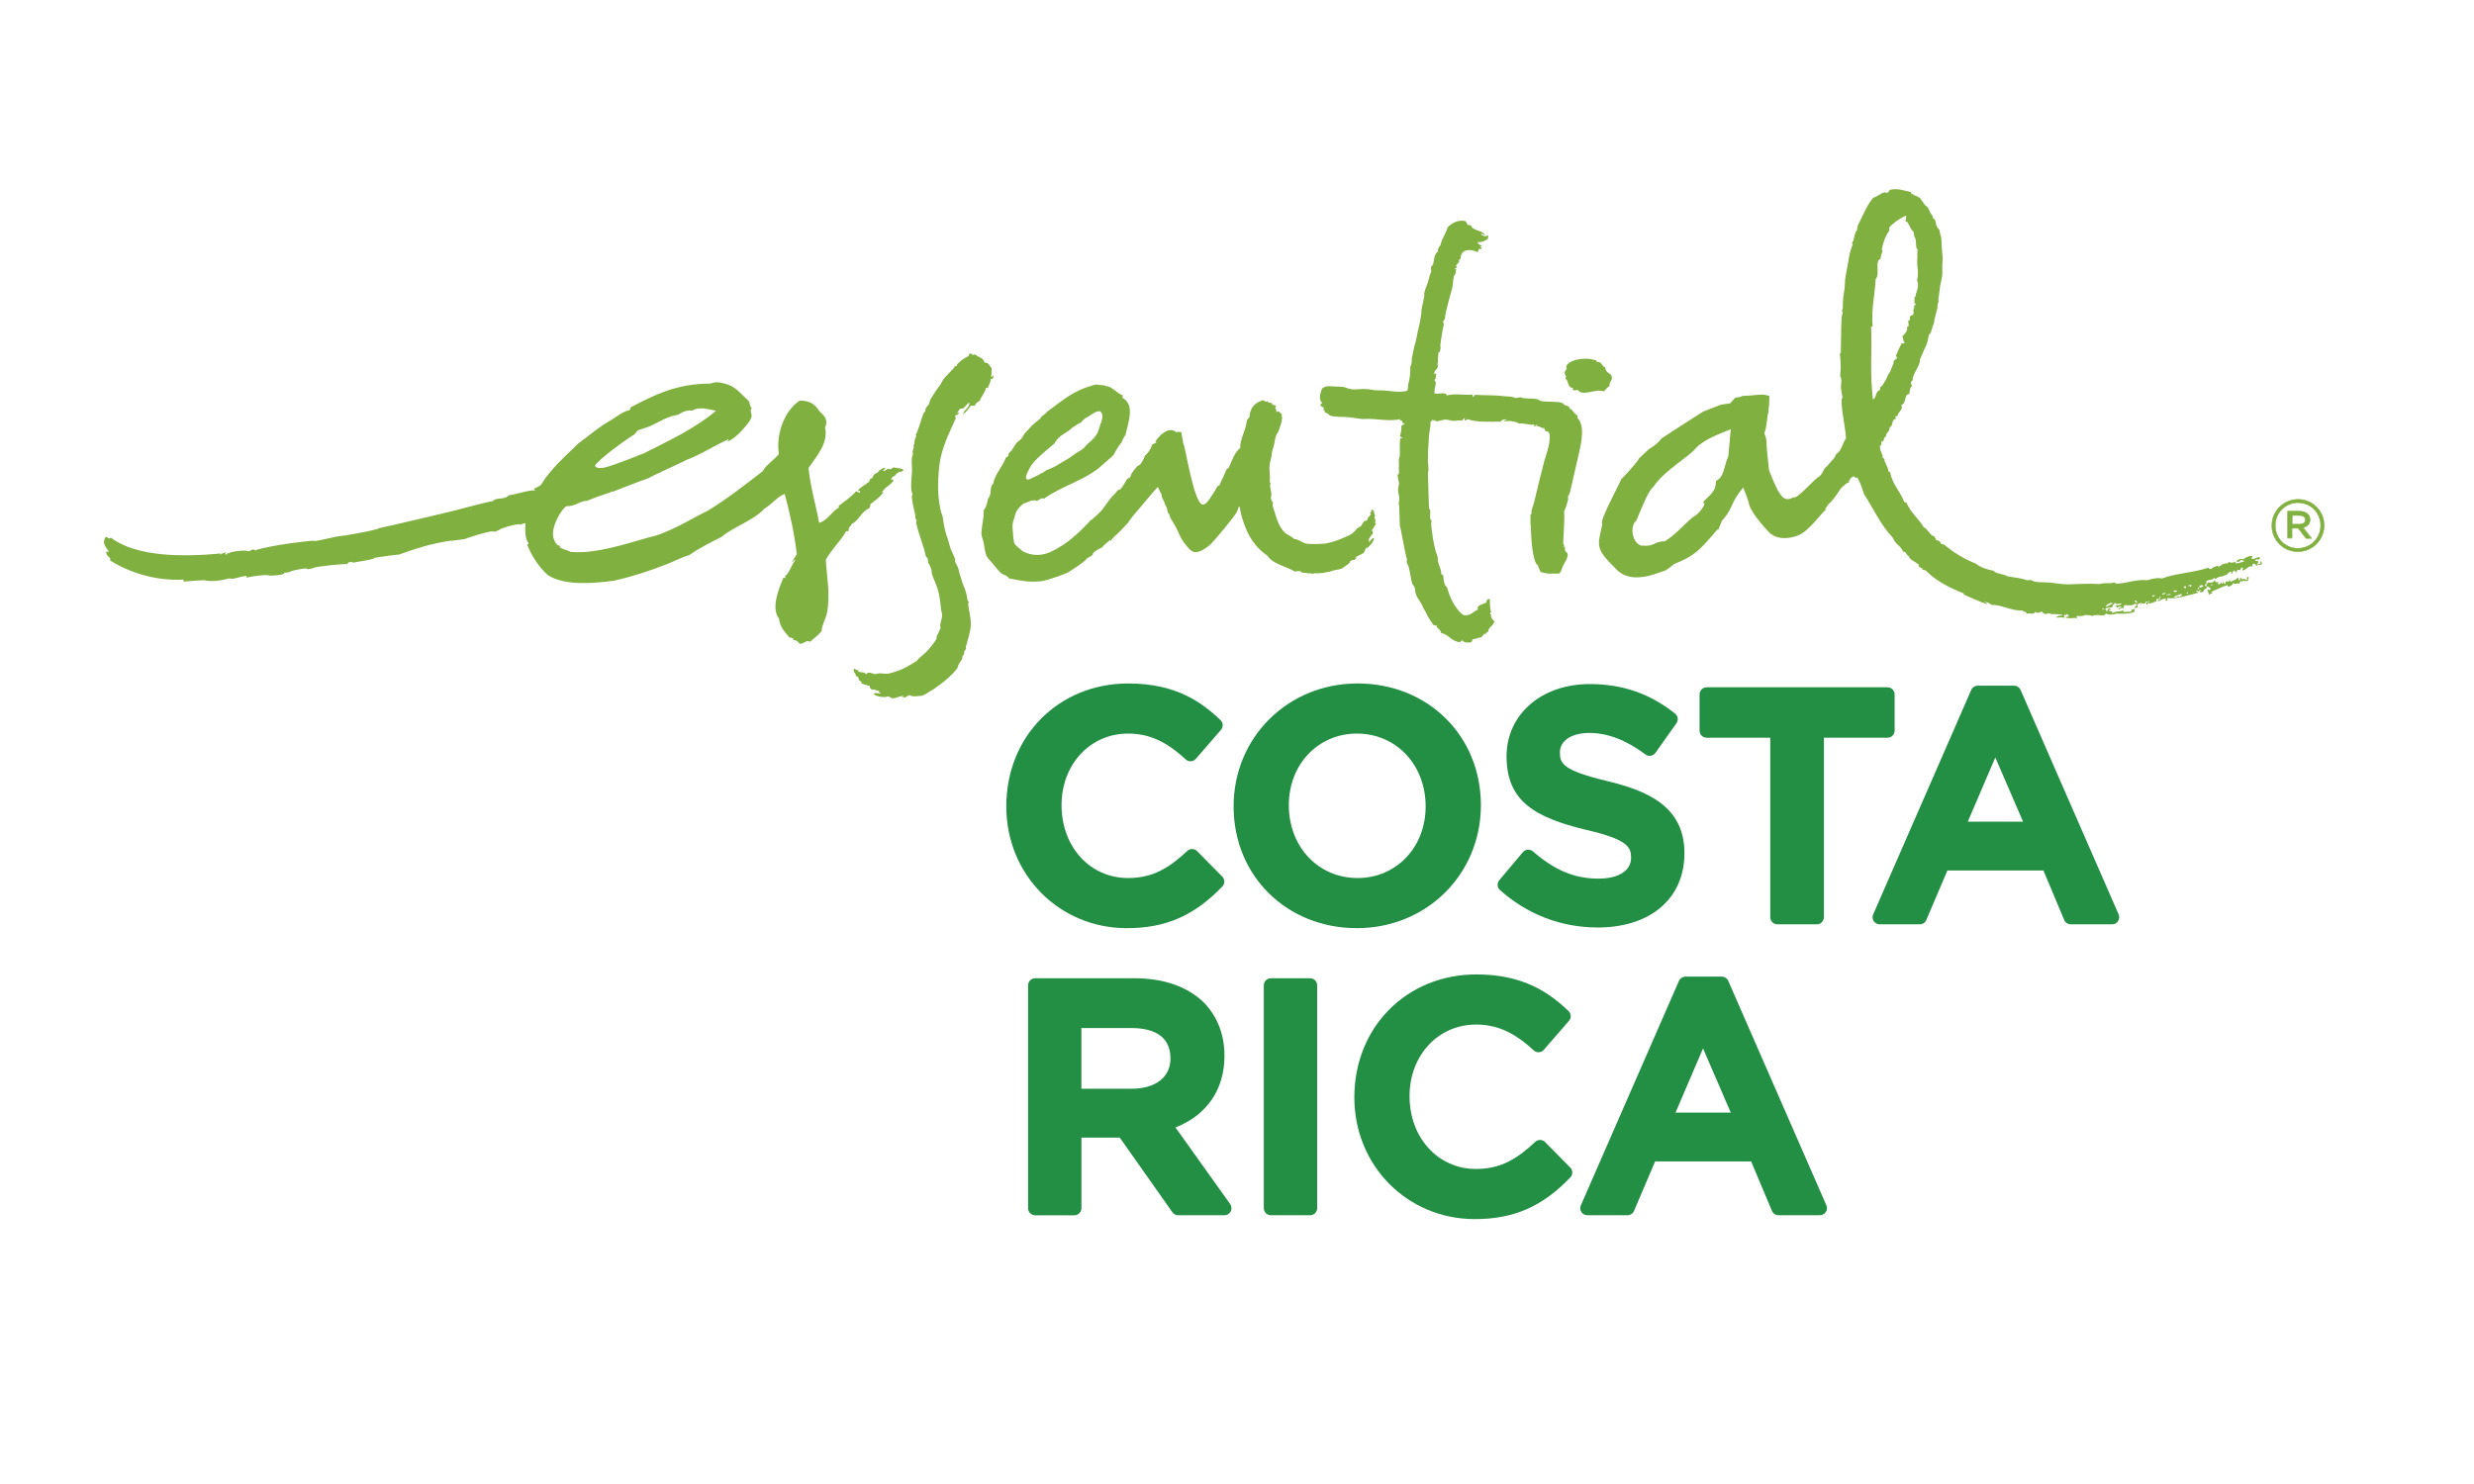 <?xml version="1.0" encoding="utf-8"?>
<!-- Generator: Adobe Illustrator 25.2.0, SVG Export Plug-In . SVG Version: 6.00 Build 0)  -->
<svg version="1.1" id="Layer_1" xmlns="http://www.w3.org/2000/svg" xmlns:xlink="http://www.w3.org/1999/xlink" x="0px" y="0px"
	 viewBox="0 0 1368 820.81" style="enable-background:new 0 0 1368 820.81;" xml:space="preserve">
<style type="text/css">
	.st0{fill:#80B03F;}
	.st1{fill:#238F44;}
	.st2{fill:none;}
</style>
<path class="st0" d="M490.48,260.14c0.73,3.4-3.09,1.69-3.98,3.26C485.9,262.56,488.77,260.46,490.48,260.14"/>
<path class="st0" d="M478.54,268.51c0.79-0.97,1.38-1.58,2.03-1.89c0.09,0.47,0.97-0.92,0.72-1.43c0.55-0.29,0.47-0.65,0.9-0.96
	c0.3,0.26-0.63,0.4-0.07,0.7c0.93-0.66,1.05-2.13,2.15-3.02c0.32-0.26,0.85-0.14,1.31-0.46c0.29-0.21,0.42-0.73,0.68-0.97
	c1.18-1.1,2.61-1.92,3.26-1.65c-0.16,0.79-1.22,1.11-1.55,1.69c0.5,0.24,0.69-0.65,0.79,0.18c1.12-0.58,1.79-0.89,2.21-1.4
	c0.42,0.01,0.85,0.01,1.22,0.46c0.93-0.71,1.3-0.66,2.44-1.38c0.19,1.05,1.32-0.32,1.87,0.77c0.35-0.1,0.68,0.08,1.05-0.24
	c0.65,0.8,1.45,0.08,2.06,1.23c-0.47,0.47-0.84,0-1.34,0.67c-0.1-0.11-0.2-0.25-0.3-0.38c-0.94,0.42-1.43,1.43-2.42,1.15
	c0.24,1.36-1.35,1.52-2.06,2.12c-0.28,0.24-0.31,0.56-0.55,0.87c-0.65,0.79-1.68,1.29-2.28,2.09c-0.57,0.74-1.12,1.9-1.55,2.75"/>
<path class="st1" d="M661.95,470.76c-1.5-1.52-3.91-1.55-5.46-0.1c-9.9,9.23-18.84,14.98-32.74,14.98
	c-20.96,0-36.77-17.18-36.77-40.31c0-22.57,15.81-39.59,36.77-39.59c11.55,0,21.08,4.27,31.87,14.28c0.78,0.73,1.85,1.09,2.87,1.04
	c1.05-0.07,2.05-0.55,2.74-1.35l13.91-16.03c1.37-1.57,1.26-3.96-0.25-5.37c-10.5-10.04-24.76-20.29-50.97-20.29
	c-38.48,0-67.49,29.09-67.49,68.01c0,37.76,29.26,67.33,66.61,67.33c21.53,0,37.33-6.89,52.85-23.05c1.46-1.52,1.45-3.95-0.04-5.46
	L661.95,470.76z"/>
<path class="st1" d="M750.67,485.64c-21.67,0-38.01-17.18-38.01-40.31c0-22.57,16.18-39.59,37.64-39.59
	c21.67,0,38.01,17.18,38.01,40.29C788.32,468.6,772.13,485.64,750.67,485.64 M750.67,378.02c-38.45,0-68.55,29.72-68.55,68.01
	c0,38.4,29.31,67.33,68.19,67.33c38.45,0,68.55-29.72,68.55-68.03C818.86,406.95,789.54,378.02,750.67,378.02"/>
<path class="st1" d="M888.78,432.02c-24.95-5.97-26.23-9.8-26.23-15.92c0-6.41,6.5-10.72,16.16-10.72c10.2,0,20.39,3.89,31.13,11.9
	c0.84,0.62,1.91,0.89,2.94,0.73c1.04-0.17,1.98-0.74,2.58-1.6l11.62-16.38c1.21-1.68,0.88-4.02-0.74-5.32
	c-13.7-11.02-29.14-16.36-47.19-16.36c-26.65,0-46,16.7-46,40.03c0,25.06,16.15,33.87,44.07,40.62
	c23.01,5.32,24.79,9.59,24.79,15.39c0,8.53-9.25,11.58-17.92,11.58c-13.3,0-24.17-4.5-36.36-15.07c-0.79-0.67-1.8-0.97-2.87-0.94
	c-1.05,0.09-2.02,0.58-2.69,1.38l-13.04,15.5c-1.36,1.62-1.18,4.03,0.39,5.44c15.18,13.55,33.86,20.71,54.03,20.71
	c29.14,0,47.96-15.98,47.96-41.07C931.42,445.95,910.94,437.4,888.78,432.02"/>
<path class="st1" d="M1047.63,404.11v-20.07c0-2.16-1.75-3.91-3.91-3.91H943.69c-2.15,0-3.91,1.75-3.91,3.91v20.07
	c0,2.16,1.76,3.91,3.91,3.91h35.18v99.3c0,2.16,1.76,3.92,3.91,3.92h21.85c2.15,0,3.91-1.76,3.91-3.92v-99.3h35.19
	C1045.88,408.02,1047.63,406.27,1047.63,404.11"/>
<path class="st1" d="M1118.65,454.46h-30.56l15.22-35.51L1118.65,454.46z M1117.27,381.59c-0.62-1.43-2.05-2.35-3.6-2.35h-20.07
	c-1.55,0-2.97,0.93-3.59,2.35l-54.23,124.16c-0.53,1.21-0.42,2.61,0.31,3.72c0.72,1.11,1.95,1.77,3.27,1.77h22.19
	c1.58,0,2.99-0.93,3.6-2.39l11.66-27.37h53.11l11.49,27.36c0.61,1.47,2.04,2.4,3.6,2.4h22.91c1.31,0,2.55-0.66,3.27-1.77
	c0.72-1.11,0.84-2.5,0.31-3.72L1117.27,381.59z"/>
<path class="st1" d="M597.97,568.61h27.61c9.87,0,21.63,2.86,21.63,16.86c0,10.3-8.23,16.7-21.46,16.7h-27.79V568.61z
	 M649.98,623.59c17.3-6.78,27.09-20.89,27.09-39.69c0-11.58-3.91-21.72-11.39-29.4c-9-8.8-22.25-13.43-38.33-13.43H572.4
	c-2.16,0-3.91,1.73-3.91,3.91v123.28c0,2.16,1.75,3.91,3.91,3.91h21.67c2.16,0,3.91-1.75,3.91-3.91v-39.07h21.18l29.13,41.32
	c0.73,1.04,1.93,1.65,3.19,1.65h25.55c1.47,0,2.81-0.81,3.49-2.11c0.67-1.3,0.55-2.88-0.29-4.07L649.98,623.59z"/>
<path class="st1" d="M724.41,541.07h-21.66c-2.16,0-3.92,1.73-3.92,3.91v123.28c0,2.16,1.76,3.9,3.92,3.9h21.66
	c2.16,0,3.92-1.75,3.92-3.9V544.97C728.34,542.8,726.58,541.07,724.41,541.07"/>
<path class="st1" d="M854.36,631.69c-1.51-1.53-3.92-1.57-5.46-0.11c-9.89,9.23-18.83,14.97-32.72,14.97
	c-20.96,0-36.77-17.17-36.77-40.29c0-22.57,15.82-39.58,36.77-39.58c11.55,0,21.08,4.26,31.86,14.27c0.78,0.72,1.86,1.1,2.87,1.04
	c1.06-0.06,2.05-0.55,2.75-1.35l13.91-16.03c1.38-1.57,1.26-3.94-0.25-5.39c-10.49-10.02-24.76-20.27-50.96-20.27
	c-38.47,0-67.48,29.08-67.48,68.02c0,37.73,29.25,67.31,66.61,67.31c21.53,0,37.33-6.9,52.83-23.05c1.47-1.53,1.46-3.95-0.04-5.46
	L854.36,631.69z"/>
<path class="st1" d="M957.03,615.38h-30.54l15.21-35.51L957.03,615.38z M1009.9,666.68l-54.26-124.17
	c-0.61-1.42-2.03-2.34-3.58-2.34h-20.08c-1.56,0-2.96,0.93-3.59,2.34l-54.25,124.17c-0.53,1.21-0.41,2.6,0.31,3.7
	c0.72,1.11,1.96,1.76,3.28,1.76h22.19c1.56,0,2.99-0.93,3.61-2.39l11.67-27.36h53.1l11.5,27.35c0.61,1.46,2.03,2.39,3.61,2.39h22.9
	c1.32,0,2.55-0.66,3.28-1.76C1010.31,669.28,1010.43,667.89,1009.9,666.68"/>
<path class="st0" d="M891.34,208.67c-0.16-2.35-3.84-2.3-3.65-5.46c-1.49-0.3-1.79-1.95-2.84-2.69c-0.76-0.51-2.35,0.01-2.24-1.33
	c-2.05-0.2-2.56-0.6-4.33-0.73c-3.89-0.28-10.08,0.49-12.12,3.84c0.11,1.12-0.41,1.44,0.23,1.92c-0.8,0.31-1.05,1.25-1.24,2.21
	c0.39,1.17,1.17,1.34,0.42,3.03c2,1.01,0.83,4.87,4.29,5.15c-0.04,0.76-0.5,0.58-0.06,1.11c0.87,0.42,1.5,0.09,2.53-0.07
	c2.85,3.94,9.66-0.88,14.37,0.8c1.31-0.73,1.77-2.3,3.27-2.81C889.82,211.1,891.49,210.48,891.34,208.67"/>
<path class="st0" d="M804.9,150.45c0.12-0.49,0.24-1.01,0.39-1.52c-0.33-0.02-0.83,0.12-0.81-0.19c0.07-0.71,1.17-0.31,1.11-1.16
	c-0.04-0.41-0.87-0.16-0.35-1.05c0.7-0.13,0.53-1.21,1.39-1.17c0.5-1.2-0.38-1.89,1.05-2.23c-0.12-5.91,6-5.36,9.39-3.66
	c0.8-1.1-0.05-2.01,2.11-1.77c0.3-1.29-0.54-0.62-0.95-1.01c0.76,0.14,0.7-0.62,1.07-0.89c-1.09-0.17-2.42-1.36-2.13-1.95
	c2.37,0.65,6.31-2.04,5.59-2.06c-0.14-0.69,1.01-1.34-0.5-1.56c-0.12,0.96-2.88,0.08-3.52-0.79c1.42-0.3,1.6,0.42,2.43,0.61
	c-1.31-2.92-7.12-2.16-7.87-5.56c-1.05,0.3-1.02-0.31-1.98-0.1c0.22-1.16-0.73-1.3-0.95-2.08c-4.11-0.91-7.38,0.94-9.94,3.45
	c-0.73,3.16-3.28,6.29-3.96,9.94c-0.82,0.8-1.63,2.27-1.3,3.31c-2.29,1.66-2.21,4.94-2.71,7.17c-0.29,0.58-0.8,0.94-1.17,1.42
	l0.1,2.64c-0.88,1.77-1.49,5.13-2.39,7.44c-0.35,0.63-2.04,5.41-1.37,5.46c-0.18,2.21-1.12,5.32-1.7,8.72
	c0.44,0.04-1.07,8.11-1.43,9.26c-0.62,1.96-1.39,6.89-1.64,7.77h-0.01c-0.52,0.95-2.54,10.57-2.21,10.39
	c0.02,0.67-0.14,2.24-0.43,2.73c-0.86,1.43-0.21,1.62-0.35,2.45c-0.08,0.35-0.22,2.54-0.25,3.5c-0.11,2.18-1.3,4.6-1.04,7.1
	c-0.38,0.02-0.12,0.26-0.44,1.11c-5.27,1.22-9.53-0.19-14.28-0.24c-2.05-0.03-3.94,0.08-5.38-0.4c-0.57-0.03-1.36-0.31-4.47-0.38
	c-1.39-0.02-4.56,0.41-6.59,0.18c-2.03-0.22-3.46-1.3-5.52-1.44c-0.79-0.06-1.74-0.07-2.57-0.07c-3.65,0.01-5.43-0.87-8.13,0.9
	c-1.44,3.24-2.1,6.17-0.03,8.36c-0.48,0.25-1.17,0.31-1.03,1.15c0.55,0.9,3.04,1.06,1.36,2.59c1.64-0.33,0.63,0.85,0.98,1.27
	c1.54-0.01,1.88,1.39,3.46,1.89c2.3,0.74,6.85,0.48,10.19,0.83c4.69,0.53,6.59,1.05,8.4,0.94c6.38-0.44,13.22,1.57,19.73,0.1
	c-0.39,0.91,0.28,0.85,1.05,0.72c-0.41,1.38,0.68,1.25,1.46,2.05c-0.8,0.15-1.41,0.46-1.86,0.97c0.11,1.98-0.3,3.79-0.72,5.71
	c0.29,0.69,1.13,0.51,1.35,0.71c-0.1,0.4-0.73,0.31-1.19,0.35c-0.57,3.08-0.17,6.25-0.28,9.48c-0.02,0.8-0.66,1.88-0.59,2.73
	c0.08,1.4,0.17,2.91,0.05,4.6c-0.07,0.84,0.18,2.24-0.04,2.96c-0.05,0.15-0.61,0.26-0.64,0.59c-0.07,1.32,0.61,3.43,0.71,4
	c0.21,1.27-0.48,2.93-0.48,4.36c0.04,1.65,0.7,3.26,0.69,4.8c-0.01,1.6-0.66,2.95-0.08,3.8c0.1,3.75,0.23,7.54,0.39,11.31
	c0.21-0.86,2.62,14.04,3.93,18.62c-0.47,2.04,0.51,2.54,0.88,3.71c0.96,3.1,1.13,7.19,2.22,9.84c0.24,0.63,0.82,0.94,1.03,1.52
	c0.48,1.38,0.38,2.91,0.88,4.26c0.83,2.18,2.79,4.25,3.66,6.49c0.51,1.32,0.96,1.81,1.55,2.85c0.63,1.06,1.11,2.46,1.56,3.13
	c1.01,1.45,1.92,3.07,2.94,4.37c0.69-0.07,0.82,0.4,1.71,0.13c-0.42,1.69,2.38,2.05,2.39,4.15c4.29,0.88,5.68,4.66,10.39,5.13
	c0.68-0.14,0.58-0.99,1.48-0.93c0.75,1.24,3.23,1.35,4.83,0.96c0.58-0.33,0.45-1.27,0.93-1.67c1.34-0.05,3.86-1.04,4.92-1.2
	c-0.29-0.1,0.98-1.17,1.23-1.73c0.38-0.02,0.76-0.07,1.14-0.09c0.08-0.69,0.48-1.1,1.21-1.17c-0.16-2.44,3.07-3.13,3.42-5.93
	c-0.9-0.07-2.43-2.7-1.85-3.1c-0.14-0.78-1.01-1.33,0.09-1.91c-0.65-0.88-0.86-4.53-0.75-7.25c-0.23,0.82-0.6-0.21-1.15,0.11
	c-0.11,1.04-1.38,0.82-0.67,1.94c-1.91,0.98-5.89,1.47-4.79,3.89c-2.6,1.12-4.32,3.94-8.2,3.04c-4.51-3.6-7.14-9.03-8.88-15.26
	c-1.72-1.3-1.97-4.04-2.14-6.85c-0.71,0.1-0.87-0.34-1.09-0.72c-0.05-3.58-2.15-5.21-1.93-9.05c-1.7-4.41-2.59-9.27-3.16-14.06
	c-0.25-1.99-0.42-2.79-0.49-4.27c-0.03-0.57,0.27-1.47,0.17-1.91c-0.11-0.49-0.68-0.76-0.73-1.31c-0.22-1.91,0.63-4.42-0.65-5.61
	l-0.59-19.42c0.84-2.91-0.39-5.57,0.08-8.36c0.16-1.04-0.03-1.37-0.03-2.15c-0.04-2.91,0.41-6.08,0.44-8.4
	c0.03-3.51,1.19-6.53,0.9-9.53c1.05,0.32,0.21-1.23,1.27-0.9c0.85,0.04,0.08,0.97,1.14-0.11c0.49,1.74,3.75-0.06,5.76-0.17
	c0.97-0.04,3.9,0.72,4.49,0.73c1.83,0.03,3.44-0.65,4.6-0.07c0.74-0.38,0.92-1.34,1.89-1.49c-0.31,0.84-0.27,0.51-0.17,1.36
	c0.83,0.01,0.96-0.69,1.81-0.68c4.79,1.78,12.42,1.25,18.15,1.3c0.66-1.42,1.83-0.91,3.03-1.32c-0.32,1.12-1.24,0.26-1.29,1.17
	c3.08-0.51,6.5-0.02,8.43,1.26c2.82-0.56,5.62,1.09,8.54,0.42c-0.13,0.14-0.85,1.08-0.15,1.06c0.5-0.14,1.55-1.3,1.8-0.68
	c-0.34,0.06-0.67,0.15-0.64,0.6c2.12-0.25,2.18,1.39,4.44,0.99c-0.42,1.12,0.79,0.78,0.35,1.88c0.91-0.28,1.02,0.18,1.69,0.14
	c2.54,2.98-1.12,12.5-2.27,16.64c-0.71,2.4-4.81,19.25-5.36,21.74c-0.46,2.02-1.36,4.23-1.7,5.8c-0.09,0.51,0.34,0.58,0.18,1.06
	c-0.06,0.27-0.58,0.3-0.66,0.86c-0.09,1.11,0.08,2.31,0,3.52c-0.13,1.71,0.21,2.41,0.23,3.77c0.04,4.73,0.89,19.25,3.93,20.6
	c0.19,1.52,1.05,2.36,1.44,3.67c1.44,0.09,1.12,0.46,2.67,0.61c1.03,0.2,1.81,0.17,2.41,0.37c0.62-0.29,4.65-0.06,4.87-0.11
	c1.09-0.38,1.57-1.94,1.95-3.14c0.95-2.74,5.27-7.64,1.62-9.3c0.33-0.99-0.54-1.27,0.16-1.9c-0.33-0.11-0.62-0.24-0.82-0.48
	c0.73-0.77-0.4-1.19-0.38-2.13c0.03-2.07,1.07-15.54,0.45-17.43c1.12-2.1,1.72-4.38,2.38-6.96c0.09-0.35-0.32-0.46-0.19-1.06
	c0.21-0.86,0.88-1.61,1.11-2.51c0.44-1.89,4.22-18.54,4.73-20.64c1.76-7.73,3.66-16.18-0.71-20.75c0.56-0.59,0.03-0.33,0.16-1.08
	c-1.87-0.96-2.46-3.06-4.35-3.99c-0.29-1.47-1.77-1.47-2.89-1.92c-0.4-0.16-0.61-0.84-1.01-1.02c-2.71-1.19-8.93-0.43-12.04-1.18
	c-0.73-0.18-1.29-0.8-1.88-0.95c-3.17-0.74-6.73,0.03-9.57-1.15c-0.74,0.3-1.59,0.48-2.64,0.46c-1.71-1.02-5.06-0.81-7.01-1.06
	c-4.45-0.61-11.87-0.43-15.36-0.7c-0.35,0.38-0.43,1.02-1.04,1.15c-0.23-0.35-0.12-0.98-0.36-1.3c-5.11,0.47-9.69-0.76-14.11,0.52
	c-0.65-2.46-5.08-0.22-6.97-1.33c0.12-0.65,0.18-1.29,0.27-1.92c-0.25-0.63,1-2.92,0.39-4.6c-0.69-0.25-0.7-1.12,0.2-1.36
	c-0.36-0.02,0.44-2,0.2-3.25c-0.17,0.35-0.44,0.58-0.96,0.62c-0.61-2.31,2.2-2.2,1.91-5.01c-0.25-0.63-0.55-0.54-0.22-0.53
	c0.52-1.55,0.12-5.62,0.72-6.51c0.26-0.37,0.52,0.09,0.68-0.6c0.21-0.91,0.49-2.02,0.17-2.98c-0.11,0.28,1.31-10.59,2.05-11.79
	c-0.48-0.34-0.26-1.29-0.51-1.83c1.5-1.32,1.06-2.33,1.2-3.32c0.34-2.57,3.53-13.84,3.55-13.98c0.8-2.31,0.58-4.96,1.25-7.6
	c0.12-0.46,0.72-1.03,0.86-1.42c0.34-0.94,0.04-1.82,0.28-2.68"/>
<path class="st0" d="M489.99,260.39c0.73,3.39-3.09,1.7-3.98,3.27C485.41,262.81,488.28,260.69,489.99,260.39"/>
<path class="st0" d="M500.92,385.72c-1.04-0.3-1.37,0.25-2.27,0.1c-0.06-0.67,1.26,0.25,0.91-0.78c-1.94-0.31-3.85,1.37-6.3,1.15
	c-0.69-0.07-1.21-0.84-2.16-1c-0.61-0.1-1.4,0.4-2.02,0.39c-2.77-0.08-5.52-0.79-6.01-1.91c1.15-0.78,2.84,0.09,3.95-0.23
	c-0.33-0.89-1.63-0.02-0.75-1.18c-2.09-0.61-3.28-1.05-4.42-0.92c-0.52-0.52-1.03-1.04-0.94-2.03c-2.03-0.23-2.42-0.73-4.69-1.24
	c1.02-1.53-2.02-1.18-1.39-3.2c-0.57-0.3-0.75-0.9-1.6-0.96c0.15-1.77-1.69-1.83-1.06-4c1.14-0.03,1.04,1,2.46,0.77
	c0,0.27-0.05,0.55-0.07,0.82c1.64,0.61,3.49-0.06,4.37,1.49c1.35-1.96,3.49-0.24,5.09-0.14c0.64,0.04,1.06-0.33,1.73-0.4
	c1.75-0.19,3.63,0.41,5.33,0.15c1.59-0.24,3.66-1.01,5.22-1.53c4.03-1.31,7.09-3.4,10.61-5.51c1.35-1.85,3.14-2.93,4.9-4.61
	c1.54-1.44,4.9-5.5,6.02-7.58c0.2-0.38-0.02-1,0.11-1.41c0.34-0.97,1.75-2.97,2.11-4.55c0.1-0.46-0.21-1.04-0.18-1.41
	c0.23-2.16,1.09-3.92,1.08-5.77c0.01-1.09-0.46-1.96-0.56-3.11c-0.44-4.14-0.84-8.09-2.07-11.9c-0.86-2.63-2.22-5.16-2.98-7.77
	c-0.25-0.83-0.1-1.76-0.33-2.55c-0.32-1.01-1.11-2.7-1.9-4.04c0.31-0.93-0.34-1.11-0.11-1.98c-0.38-0.34-0.72-0.76-1.02-1.19
	c-1.45-6.49-3.98-12.07-5.41-18.56c-0.05-0.65,0.13-1.06,0.4-1.38c-0.52-0.09-1.1-1.38-0.86-2.86c-0.71-2.72-1.52-6.5-1.93-10.2
	c-0.06-0.44,0.38-1.06,0.38-1.06c-0.04-0.86-0.54-1.7-0.63-2.57c-0.33-3.59,0.17-7.01,0.35-10.31c0.18-3.37-0.68-6.76,0.56-9.7
	c-0.79-1.69,1.18-3.76,0.14-4.72c0.8-0.37,0.51-1.35,0.8-2.74c0.28-1.23,1.3-2.75,0.54-2.99c1.91-3.54,2.7-7.98,4.45-12.19
	c0.13-0.33,0.78-0.62,0.93-1.04c0.13-0.41-0.07-1.02,0.12-1.4c0.5-0.96,1.44-1.66,1.92-2.63c0.45-0.9,0.19-1.52,0.76-2.42
	c0.79-1.25,1.85-2.99,2.97-4.77c0.73-1.17,1.82-2.27,2.53-3.42c0.71-1.1,0.87-1.85,1.67-2.92c0.54-0.72,0.93-1.06,1.57-1.82
	c1.17-1.39,3.18-3.13,4.36-4.66c0.04-0.08,0.23-0.71,0.34-0.81c0.14-0.13,0.71,0.19,0.85,0.07c0.34-0.34,0.37-1.01,0.68-1.33
	c1.74-1.88,4.02-3.29,5.99-4.25c0.26-0.49,0.57-0.97,0.7-1.6c1.31,0.11,1.59,1.62,2.78,0.51c1.84,1.53,4.95,2.02,5.51,4.64
	c2.63-0.07,2.67,2.05,3.94,3.1c-0.29,1.99,0.1,2.93-0.38,4.45c0.72,0.99,0.77-1.09,1.44-0.17c-0.38,0.69-0.14,2.09-1.57,1.55
	c-0.15,2.04-1.05,3.23-1.54,4.89c-0.28,0.19-0.65,0.24-1.14,0.19c-0.76,2.9-2.54,4.54-3.46,7.24c-1.37,0.35-2.15,1.32-2.77,2.56
	c-1.2,0.04-1.57-0.06-2.25,0.09c-1.11,1.85-2.55,3.31-4.06,4.69c-0.14-2.43,3.46-3.1,3.37-6.41c-1.92,0.65-2.74,3.96-5.05,3.19
	c-0.64,0.68-1.12,1.52-1.62,2.35c-0.01,0.99,0.84-0.92,0.83,0.07c-0.33,1.7-1.41,0.64-2.11,1.76c-0.43,0.89,0.88,0.3,0.47,1.17
	c-2.85,6.44-6.54,13.47-8.41,21.89c-0.82,3.71-1.15,8.19-1.32,11.88c-0.16,3.44-0.14,7.08,0.22,10.36c0.4,3.64,0.95,7.31,2.2,10.21
	c0.55,4,1.17,8.32,2.85,12.5c0.45,1.14,0.77,2.89,1.3,4.58c0.7,2.27,2.03,4.37,2.78,6.63c0.11,0.33-0.16,0.77-0.1,1.12
	c0.27,1.15,1.23,2.27,1.67,3.48c0.49,1.36,0.61,2.75,1.05,3.99c0.63,1.73,0.93,3.34,1.79,5.45c0.9,2.18,2.04,5.05,2.37,8.29
	c0.06,0.56,0.64,1.02,0.72,1.46c0.04,0.23-0.36,0.69-0.35,0.79c0.29,3.52,1.74,7.83,1.47,12.11c-0.25,3.79-1.88,8.62-2.72,11.77
	c-0.11,0.4,0.17,1.17,0.19,1.14c-0.1,0.33-0.77,0.55-0.95,1.03c-0.32,0.88,0.16,2.08-1.08,2.7c-0.06,0.64-0.11,1.3-0.16,1.93
	c-1.13,1.45-2.26,2.85-2.72,5.08c-2.74,3.42-5.86,6.19-9.5,8.95c-0.55,0.42-1.22,0.8-1.81,1.25c-1.13,0.92-1.6,1.25-3,2
	c-2.06,1.11-4.24,3.26-6.74,3.05c-2.15,0.25-3.59,0.29-4.77-0.11C503.96,384.13,501.22,384.79,500.92,385.72"/>
<path class="st0" d="M570.46,257.03c3.14-4.21,12.28-11.4,12.28-11.4c2.74-3.99,2.48-3.74,8.65-7.7c0.62-0.53,1.22-1.07,1.83-1.61
	c0.63-0.37,1.26-0.74,1.89-1.12c-0.31-0.23,0.9-0.39,1.59-1.15c1.39-0.04,0.96-0.91,3.64-2.87c2.34-0.96,4.87-3.73,7.6-3.76
	c0.78,0.11,2.46,1.64,1.08,5.86c-1.24,2.69-1.28,5.63-3.75,8.55c-1.33,1.66-3.87,3.47-5.2,5.12c-1.16,1.78-4.4,3-7.18,5.21
	c-2.24,1.79-5.38,3.24-7.7,4.76c-2.88,1.88-5.33,2.56-6.81,3.27c-0.91,1.11-8.06,4.4-9.39,5
	C566.55,265.61,566.57,263.51,570.46,257.03 M756.88,299.8c-0.32-0.79,1.09-1.02-0.21-1.24c1.05-1.69,1.58-2.7,2.44-3.32
	c0.03-0.66,0.07-1.3-0.6-1.91c1.24-1.4,1.19-1.97,2.43-3.69c-1.62-0.38,0.65-2.01-1-2.95c0.22-0.54-0.03-1.06,0.5-1.62
	c-1.18-1.08,0.02-2.25-1.71-3.28c-0.78,0.68-0.09,1.3-1.2,2.03c0.17,0.17,0.37,0.33,0.55,0.49c-0.75,1.41-2.4,2.11-2.05,3.66
	c-2.11-0.48-2.52,1.98-3.53,3.03c-0.4,0.43-0.92,0.43-1.42,0.79c-1.31,0.95-2.21,2.49-3.51,3.37c-1.23,0.83-3.09,1.58-4.46,2.2
	c-3.44,1.55-6.39,2.48-9.92,3.25c-3.74,0.34-7.47,0.43-10.52,0.1c-2.36-0.22-4.52-2.55-7.13-2.62c-1.42-1.62-3.61-2.09-5.12-3.53
	c-3.86-3.69-4.92-9.51-6.79-15.09c0.77-1.56-0.68-2.5-0.86-3.77c-0.11-0.72,0.28-1.76,0.24-2.63c-0.13-2.36-1.25-3.9-0.35-6.12
	c-0.45-0.01-0.61-0.04-0.56-0.55c0.37-3.52-0.42-6.16-0.05-9.33c0.2-1.79,0.96-3.69,1.11-5.59c0.17-1.92,0.52-2.67,0.98-4.17
	c0.65-2.02,0.74-4.5,1.5-6.46c0.36-0.98,1.17-1.84,1.46-2.71c0.75-2.48,1.73-4.5,1.82-6.81c0.04-0.74-0.42-1.45-0.08-2.33
	c-0.98-0.17-0.9-1.31-1.99-1.35c0.04-0.91-1.26,0.95-1.22,0.07c0.78-1.41-1.3-1.23-0.01-3.21c-0.65-0.69-2.57-0.12-2.27-1.65
	c-1.39-0.06-1.92,0.06-2.63-1.02c-1.04,1.12-1.44-0.6-2.38-0.45c-4.4,1.23-7.17,4.11-7.5,9.44c-0.41,0.64-1.12,1.02-1.38,1.82
	c-0.32,4.5-4.08,11.01-3.63,15.07c-3.28,2.59-4.61,7.12-6.46,11.15c-0.64,0.11-0.86,0.62-1.29,0.96c-1.21,3.37-2.5,5.36-3.79,8.66
	c-1.34,0.13-1.5,1.48-1.99,2.16c-1.66,2.26-4.68,8.45-7.11,8.46c-5.19,0.02-9.98-34.17-10.97-33.88c-0.03-1.96-0.9-4.47-1.04-6.31
	c-1.39,0.22-1.67-0.41-2.73,0.16c-4.22-3.55-9.57,1.8-11.67,5.28c0.36,0.02,0.71,0.06,0.55,0.57c-0.94,0.11-1.42,0.69-2.2,0.98
	c-0.86,2.68-2.34,4.69-4.22,6.35c-0.04,1.2-2.18,4.43-2.55,4.8c-1.94,0.43-4.04,4.25-4.32,4.32c-0.52,1.05-0.81,1.41-0.8,2.07
	c-0.27,0.54-1.28,1.26-1.86,1.38c-0.75,1.31-3.21,5.16-3.77,5.73c-0.67,0.27-1.53,0.54-1.65,0.74c-0.39,0.59-1.82,2.21-2.48,2.84
	c-0.7,0.23-5.98,7.83-6.32,8.17c-0.28,0.29-4.1,4.25-6.55,5.84c-0.04,0.38-8.09,8.91-14.83,13.28c-4.53,2.6-11.89,8.55-22.11,3.58
	c-1.51-1.49-4.52-3.28-4.88-4.75c-0.34-1.47-0.53-3.09-0.62-4.77c-0.02-0.49-0.21-2.78-0.26-3.22c-0.23-2.44,0.28-4,1.07-6.04
	c0.54-3.29,1.88-5.05,4.76-7.59c1.88-0.6,5.78-2.78,7.63-1.51c1.12-0.68,2.75-2.1,3.83-1.3c10.56-7.51,23.76-10.35,33.05-19.3
	c1.23-1.18,5.27-4.33,5.67-5.18c1.01-2.11,3.54-6.23,4.1-6.32c0.35-1.28,1.56-3.67,2.23-4.18c2.11-8.84,5.17-17.19-1.77-20.93
	c-0.03-0.55,0.49-0.68,0.49-1.18c-2.98-0.84-6.51-5.36-9.33-5.13c-0.31-0.7-3.67-0.54-5.71-0.92c-12.93,3.29-17.81,8.54-26.98,15.03
	c0.08,0.7-3.77,2.78-3.57,3.61c-1.72,1.54-4.12,3.22-5.86,5.21c-0.18,0.22-0.64,0.82-0.83,1.02c-0.75,0.79-1.3,1.22-1.98,2.03
	c-0.52,0.63-1.36,2.3-1.81,2.9c-0.48,0.64-2.18,1.8-2.7,2.4c-0.8,0.94-1.46,2.27-2.08,3.01c-0.43,0.56-0.28,0.67-0.43,0.9
	c-0.43,0.52-1.37,1.23-1.72,1.72c-0.56,0.84-0.07,2.17-1.67,2.4c-2.02,5.55-6.13,9.14-7.1,14.53c-2.31,2.17-0.53,6.08-2.81,8.29
	c-0.66,2.97-0.99,4.66-2.46,6.52c0.19,3.99-0.91,7.72-1.25,12.03c-0.15,2.14,0.8,3.92,1.21,5.77c0.57,2.69,0.81,6.32,1.99,8.09
	c0.94,1.38,1.84,2.13,2.86,3.37c1.99,2.39,4.02,5.1,5.42,5.89c1.52,0.8,3.03,1.12,3.66,2.46c6.14,1.13,11.12,2.52,18.98,1.44
	c4.59-1.09,12.82-4.08,14.15-4.95c3.18-2.08,9.33-5.96,10.01-7.46c-0.63,0.01,3.96-1.67,3.33-2.67c0.22-1.11,4.28-3.1,5.24-3.57
	c0.25-0.57,1.93-2.06,4.33-4.02l0.27,0.56c0.16-0.4,0.92-1.27,2.06-2.43c1.78-1.4,6.29-6.17,7.46-7.54c0.06-0.06,2.37-3.4,2.84-3.88
	c0.69-0.79,4.59-5.36,9.25-10.93c0.18-0.21,0.38-0.44,0.58-0.68c1.15-1.24,3.49-4.29,4.06-4.42c-0.02,1.07,2.51,4.4,2,5.34
	c0.6,1.5,1.54,2.92,1.84,4.32c1.03,1.62,1.14,2.66,1.67,4.77c0.99,0.15,0.64,2.27,1.97,3.84c3.76,5.93,4.95,9.95,5.51,10.51
	c0.62,1.28,4.8,6.66,5.53,6.52c2.6,2.16,7.33-0.66,10.7-3.81c1.93-1.8,12.73-14.66,14.41-17.84c0.14-0.28,0.29-0.91,0.43-1.02
	c0.15-0.11,0.52-1.92,0.64-1.91c0.09,0.01,0.48,0.55,0.55,0.98c0.1,0.6,0.17,1.35,0.2,1.42c2.35,10.76,6.88,19.48,14.96,24.87
	c2.99,4.81,10.96,6.07,15.21,8.82c1.83-0.27,2.42-0.5,3.46,0.04l-0.09,0.18c0.17,0.1,0.34,0.2,0.5,0.33c1.01,0.15,2,0.24,2.98,0.31
	c0.09,0.05,0.15,0.1,0.12,0.15c1.68-0.47,1.71,0.64,4.02-0.11c0.13,0,0.26,0,0.38-0.01c1.4,0.25,3.28-0.15,4.99-0.24l0.01-0.13
	c0.45-0.07,0.9-0.16,1.36-0.19c1.33-0.09,2.46-0.64,3.86-1.01c2.07-0.54,4.27-0.38,5.84-2.04c1.61-1.15,2.56-1.63,3.11-2.62
	c-0.72-0.18,1.55-1.42,2.31-1c0.52-0.84,1.08-0.68,1.59-1.33c-0.36-0.48-0.68,0.94-1.08,0.06c1.12-1.4,3.44-1.46,4.96-3.11
	c0.42-0.47,0.31-1.3,0.84-1.99c0.36-0.43,1.2-0.58,1.6-0.97c1.84-1.75,3.27-3.9,2.92-4.94C758.43,297.72,757.82,299.33,756.88,299.8
	"/>
<path class="st0" d="M330.26,256.01c4.43-4.9,19.88-15.63,20.3-15.55l2.17-2.46c0.96-0.37,5.58-1.76,6.98-2.41
	c4.88-2.36,9.73-5.42,15.19-6.18c2.47-1.61,5.31-2.82,7.85-2.28c3.72-2.41,8.57-0.83,13.16,0.08
	c-11.77,9.96-26.17,16.58-39.79,23.48c-2.02,0.74-16.12,6.58-21.81,7.9C330.21,259.52,327.5,258.13,330.26,256.01 M497.1,259.13
	c-0.38,0.32-0.71,0.14-1.06,0.25c-0.56-1.08-1.68,0.3-1.88-0.76c-1.15,0.7-1.51,0.66-2.45,1.39c-0.37-0.46-0.79-0.46-1.22-0.47
	c-0.39,0.49-1.02,0.78-2.01,1.3c0.11-0.13,0.25-0.27,0.35-0.4c-0.25,0.11-0.61,0.01-1.13,0.09c0.43-0.45,1.2-0.79,1.34-1.46
	c-0.65-0.27-2.09,0.55-3.27,1.64c-0.26,0.24-0.39,0.78-0.68,0.97c-0.46,0.32-0.99,0.21-1.31,0.46c-1.1,0.9-1.22,2.38-2.15,3.02
	c-0.56-0.29,0.37-0.43,0.06-0.68c-0.43,0.31-0.35,0.66-0.9,0.96c0.15,0.31-0.11,0.93-0.36,1.28c-0.08,0.07-0.17,0.15-0.24,0.22
	c-0.06,0.02-0.1,0.01-0.13-0.07c-0.41,0.2-0.81,0.54-1.24,0.99c-1.65,0.97-4.12,2.4-4.39,3.65c0.41,0.06,0.74,0.03,1.09,0.02
	c-0.16,0.27,0.44,1.02-0.49,1.04c-0.41-0.74-0.84-0.19-1.6-0.86c-2.73,3.12-6.19,5.42-9.47,7.94c-0.52,0.52-0.02,0.34-0.12,1.1
	c-4.15,2.25-6.02,7.02-10.9,8.44c-1.85-10.19-4.76-19.45-5.87-30.33c4.22-6.24,11.15-13.79,9.15-22.37
	c2.48-5.74-2.32-7.51-4.08-10.33c-1.83-2.93-5.29-4.69-9.98-4.56c-8.7,5.78-13.11,18.86-11.5,29.54c-2.36,3.02-7.08,6.01-8.98,9.52
	c-9.71,7.54-19.73,15.38-30.42,21.87c-5.81,2.74-10.54,5.7-15.98,8.37c-3.01,1.49-6.33,3-9.67,4.32c-2.88,1.14-4.51,1.35-7.23,2.13
	c-11.71,3.27-29.49,9.26-42.91,7.88c-1.69-0.95-3.95-1.38-5.69-2.31c-0.04-0.37-0.34-0.55-0.16-1.13c-1.82,0.42-3.41-3.03-3.76-5.05
	c-1-5.9,5.04-15.91,7.52-16.81c4.87,0.2,7.29-3.01,11.22-2.9c4.02-1.71,8.17-3.24,12.53-4.54c0.68-0.4,0.89-0.86,1.73-0.54
	c7.69-2.87,14.21-5.66,19.81-7.49c-0.03-0.45,18.25-8.51,20.62-9.99c8.27-2.97,15.4-7.94,22.69-11.07c0-0.14,0.85-1.02,0.88-0.25
	c-2.48,2.56,3.17-0.35,7.21-4.9c2.15-2.45,5.27-5.73,5.52-7.98c0.2-1.7-1.25-3.11,0.15-4.72c-1.23-0.58-1.04-2.44-1.61-3.63
	c-3.69-3.29-6.7-7.38-11.23-9.05c-1.71-0.61-4.61-1.52-6.88-1.48c-1.3,0-2.66,0.76-4.01,0.78c-18.26,0.21-30.01,6.23-43.09,13
	c-0.64,0.74-0.37,1.07-0.72,1.67c-3.4,0.52-7.06,3.43-10.07,5.39c-6.75,3.69-12.31,8.64-18.39,13.07
	c-7.28,7.26-15.15,13.88-20.73,23.02c-1.26,0.88-2.76,1.46-4.15,2.19c0.76-0.16,1.01,0.11,0.77,0.82
	c-2.47-0.64-9.83,2.13-14.32,2.58c-1.85,2.69-7.29,1.02-8.72,3.22c-3.21,0.35-23.21,5.85-24.47,6.04
	c-1.65,0.4-37.17,8.85-38.25,8.88c-1.94,1.36-21.81,4.69-21.79,4.42c-4.9,0.68-14.64,3.51-14.55,2.57
	c-1.03-0.09-23.11,2.22-32.58,5.39c-0.89-1.46-2.44,0.44-3.71,0.5c-0.7-1.14-11.86,0.37-10.51,1.24c-1.36-1.05-0.82,1.36-2.27,0.24
	c0.07-0.42,0.73-0.2,0.64-0.82c-1.47,0.13-2.57,0.64-3.5,1.35c0.1-0.4,0.5-0.46,0.64-0.81c-20.35,1.85-46.25,2.17-60.77-8.63
	c-0.67-0.14-0.65,0.48-1.42,0.25c-0.57-0.24-0.76-0.85-1.61-0.85c-2.48,3.97,0.73,6.06,1.74,8.35c-0.91,0.16-0.83-0.52-1.4-0.02
	c-0.32,2.63,3.08,2.98,2.06,4.75c11.13,6.92,25.72,11.45,40.64,10.56c-0.08,0.48-0.04,0.85,0.17,1.12
	c4.22-0.41,11.98-0.97,11.87-0.64c3.4,0.74,8.9,0.19,13.6-1.24c0.43,1.31,6.88-1.38,9.42-1.23c-0.2,0.24-0.75,1,0.2,0.84
	c2.69-0.75,11.08-1.67,11.37-1.23c0.84,0.59,10.71-0.28,8.83-1.26c1.97-0.45,2.93-0.11,4.31-1.05c-0.8,0.03,9.65-2.41,8.8-0.98
	c1.26-0.16,2.39-0.43,3.46-0.79c0.44-0.7,18.11-2.59,18.74-1.96c-0.8-1.52,4.26-1.75,2.33-0.81c1.59-0.42,12.82-1.88,12.64-2.85
	c2.04-0.32,13.27-1.9,13.67-1.77c0.61-0.34,11.09-3.93,11.02-3.71c4.97-1.81,17.22-4.27,18.37-3.93l7.14-0.98
	c-1.11,0.02,15.72-5.38,15.54-3.96c1.29-0.09,2.17-0.67,3.18-1.07c-0.08-0.7,11.53-4,11.24-2.87c1.25-0.09,1.95-0.71,3.17-0.81
	c-0.25,3.54-0.27,8.82,1.76,11.15c-0.04,0.53-0.81,0.33-0.66,1.08c2.43,5.95,6.35,12.15,11.37,16.55c9.37,5.92,24.9,4.57,36.53,3.02
	c10.44-2.37,19.89-5.45,28.99-9.05c4.22-1.63,8.47-3.94,12.57-5.09c5.48-3.84,11.63-6.94,17.82-10.02
	c6.14-5.35,18.47-9.52,23.81-15.75c3.36-1.7,7.38-6.84,11.18-8.06c2.91,10.96,5.29,21.55,6.7,33.37c-1.02,1.24-1.69,2.86-2.64,4.13
	c0.99,0.35,1.08-1.83,1.75-0.79c-2.21,2.5-2.97,6.72-5.6,8.8c-0.11,0.53,0.26,0.62,0.18,1.12c-0.38-0.1-0.49-0.39-1.09-0.3
	c-2.8,6.52-6.94,16.95-2.42,22.71c0.45,4.77,3.34,7.38,5.77,10.37c1.19-0.18,1.28,0.58,2.2,0.6c-0.03,0.28-0.06,0.56-0.08,0.82
	c1.51-0.09,2.69,0.81,3.46,2.02c2.48,0.25,3.81-2.52,5.72-1.05c2.17-1.97,4.66-3.61,6.46-6.02c0.08-3.21,2.31-6.9,2.88-9.66
	c2.14-10.33-0.16-21-0.56-29.71c3.18-5.96,8.05-10.08,11.36-15.95c0.28,0.37,1.04,0.14,1.42-0.25c-0.77-1.37,1.17-2.36,1.47-3.58
	c4.16-1.95,5.41-7.09,9.82-8.74c0.23-1.02,0.85-1.35,0.48-2.23c2.73-1.9,5.3-3.93,7.37-6.56c-0.42-0.01-0.78-0.02-1.13-0.02
	c0.6-0.56,1.25-1.28,2.02-2.26c5.5-4.03,5.38-5,2.84-4.94c0.06-0.05,0.13-0.1,0.18-0.17c0.25-0.31,0.27-0.64,0.56-0.88
	c0.71-0.6,2.3-0.75,2.06-2.12c0.99,0.29,1.49-0.73,2.42-1.15c0.1,0.12,0.2,0.26,0.3,0.38c0.5-0.67,0.87-0.21,1.34-0.67
	C498.55,259.21,497.75,259.94,497.1,259.13"/>
<path class="st0" d="M1267.41,290.08c0,0,4.01-0.12,4.02-0.12c1.02,0,1.8-0.21,2.41-0.62c0.61-0.42,0.91-1,0.91-1.8
	c0.01-0.78-0.27-1.36-0.82-1.79c-0.55-0.44-1.34-0.66-2.35-0.67l-4.13-0.04L1267.41,290.08z M1275.14,297.75l-4.29-5.61l-3.61,0.02
	l0.11,5.36l-2.32,0.14l-0.03-14.78l6.7-0.11c0.94,0.01,1.8,0.16,2.55,0.45c0.78,0.3,1.41,0.7,1.88,1.18
	c0.38,0.35,0.68,0.79,0.89,1.28c0.22,0.49,0.32,1.05,0.31,1.68c-0.01,1.3-0.39,2.3-1.13,3.01c-0.74,0.74-1.66,1.22-2.81,1.49
	l4.77,5.92L1275.14,297.75z M1270.68,277.99c-1.75,0-3.39,0.33-4.89,0.98c-1.53,0.66-2.89,1.57-4.02,2.69
	c-1.13,1.14-2.04,2.48-2.69,4c-0.65,1.51-0.98,3.15-1,4.88c-0.01,1.82,0.29,3.46,0.92,4.99c0.61,1.52,1.49,2.87,2.6,4.01
	c1.11,1.15,2.44,2.07,3.95,2.74c1.52,0.68,3.18,1.03,4.97,1.04l0,0c1.87,0,3.5-0.32,4.99-0.96c1.54-0.66,2.91-1.56,4.05-2.71
	c1.14-1.13,2.05-2.47,2.68-3.98c0.65-1.52,0.98-3.17,1-4.89c0.02-1.81-0.29-3.46-0.91-4.98c-0.62-1.53-1.5-2.88-2.61-4.02
	c-1.11-1.14-2.44-2.06-3.96-2.72c-1.51-0.68-3.18-1.03-4.96-1.05l-0.13-0.16V277.99z M1270.5,305.08c-2.01-0.02-3.91-0.42-5.65-1.18
	c-1.74-0.77-3.26-1.82-4.54-3.13c-1.28-1.31-2.28-2.86-3.01-4.58c-0.72-1.73-1.08-3.61-1.06-5.56c0.02-2.04,0.4-3.91,1.16-5.64
	c0.76-1.72,1.81-3.25,3.12-4.55c1.31-1.29,2.86-2.34,4.62-3.09c1.72-0.73,3.59-1.11,5.56-1.11c2.14,0.01,4.04,0.41,5.78,1.19
	c1.74,0.77,3.27,1.83,4.53,3.13c1.28,1.29,2.28,2.84,3.01,4.58c0.73,1.75,1.09,3.62,1.07,5.56c-0.02,2.05-0.41,3.91-1.17,5.64
	c-0.75,1.72-1.8,3.25-3.11,4.54c-1.31,1.31-2.87,2.34-4.62,3.09c-1.73,0.74-3.6,1.11-5.56,1.11H1270.5z"/>
<path class="st0" d="M1267.57,289.76l0.04-4.56l3.97,0.03c0.98,0.01,1.74,0.23,2.26,0.64c0.52,0.4,0.76,0.92,0.76,1.58
	c-0.01,0.82-0.28,1.35-0.85,1.75c-0.58,0.39-1.34,0.59-2.24,0.59v0.32l-0.09-0.32L1267.57,289.76z M1264.83,282.56v0.32l-0.13,14.61
	l0,0.33h0.32l2.17,0.01h0.31l0.01-0.31l0.05-5.2l3.26,0.02l4.07,5.43l0.1,0.14h0.16l2.68,0.02l0.65,0.01l-0.39-0.52l-4.2-5.53
	c0.94-0.28,1.76-0.77,2.41-1.41c0.78-0.74,1.17-1.79,1.19-3.05c0-0.75-0.1-1.31-0.33-1.83c-0.21-0.5-0.52-0.96-0.93-1.33
	c-0.49-0.5-1.13-0.91-1.92-1.21c-0.78-0.3-1.65-0.44-2.61-0.45l-6.54-0.06H1264.83z M1270.65,303.48l-0.13-0.32
	c-1.76-0.01-3.41-0.36-4.9-1.02c-1.5-0.66-2.81-1.58-3.91-2.69c-1.1-1.13-1.96-2.48-2.57-3.97c-0.61-1.5-0.91-3.14-0.9-4.84
	c0.01-1.79,0.35-3.42,0.98-4.91c0.64-1.5,1.53-2.83,2.66-3.94c1.12-1.11,2.46-2.01,3.97-2.66c1.47-0.65,3.1-0.97,4.82-0.97
	c1.89,0.02,3.54,0.36,5.03,1.03c1.49,0.66,2.81,1.57,3.91,2.69c1.09,1.12,1.95,2.46,2.57,3.97c0.61,1.5,0.91,3.13,0.9,4.84
	c-0.02,1.79-0.35,3.4-0.98,4.9c-0.64,1.5-1.53,2.83-2.66,3.94c-1.13,1.12-2.47,2.02-4,2.66c-1.47,0.64-3.08,0.96-4.8,0.96V303.48z
	 M1270.7,276.08c-2,0-3.88,0.38-5.62,1.12c-1.78,0.76-3.36,1.82-4.68,3.12c-1.32,1.31-2.37,2.85-3.14,4.6
	c-0.76,1.75-1.16,3.64-1.17,5.61c-0.02,2.07,0.34,3.97,1.08,5.71c0.72,1.75,1.74,3.3,3.03,4.64c1.29,1.33,2.83,2.39,4.59,3.16
	c1.75,0.79,3.67,1.18,5.71,1.2h0c2.12,0,4-0.37,5.76-1.12c1.78-0.75,3.35-1.8,4.67-3.12c1.33-1.3,2.38-2.86,3.14-4.61
	c0.77-1.74,1.16-3.62,1.18-5.6c0.02-2.06-0.34-3.94-1.08-5.71c-0.73-1.76-1.76-3.32-3.04-4.64c-1.27-1.31-2.82-2.39-4.58-3.17
	c-1.77-0.78-3.69-1.18-5.71-1.19L1270.7,276.08z M1271.51,290.12c0.98,0,1.79-0.23,2.42-0.65c0.64-0.45,0.98-1.07,0.99-1.93v-0.07
	c0-0.76-0.28-1.38-0.88-1.85c-0.58-0.47-1.4-0.71-2.45-0.71l-4.29-0.05l-0.04,5.21l4.17,0.04H1271.51 M1265.14,282.89l6.54,0.05
	c0.92,0.01,1.76,0.15,2.5,0.43c0.74,0.29,1.36,0.66,1.83,1.14c0.36,0.34,0.65,0.75,0.85,1.22c0.21,0.48,0.31,1.02,0.3,1.62v0.07
	c-0.02,1.18-0.37,2.14-1.09,2.83c-0.72,0.71-1.62,1.19-2.73,1.45l4.48,5.9l-2.68-0.03l-4.17-5.54l-0.08,0l-3.66-0.03l-0.05,5.5
	l-2.17-0.02L1265.14,282.89z M1270.65,303.48c1.76,0,3.4-0.32,4.93-0.99c1.57-0.66,2.94-1.58,4.1-2.73c1.16-1.14,2.07-2.5,2.73-4.03
	c0.66-1.55,0.99-3.2,1.01-4.96l0-0.08c0.01-1.76-0.29-3.41-0.93-4.97c-0.62-1.56-1.5-2.91-2.63-4.07c-1.13-1.14-2.47-2.08-4.01-2.75
	c-1.54-0.7-3.22-1.04-5.03-1.06h-0.14c-1.78,0-3.43,0.33-4.95,0.99c-1.55,0.67-2.91,1.58-4.07,2.73c-1.16,1.17-2.07,2.52-2.73,4.05
	c-0.66,1.54-0.99,3.2-1.01,4.94v0.09c-0.02,1.75,0.29,3.41,0.92,4.96c0.63,1.56,1.51,2.92,2.63,4.07c1.13,1.17,2.46,2.09,4,2.76
	c1.54,0.7,3.22,1.04,5.03,1.06H1270.65 M1270.7,276.39h0.14c1.99,0.02,3.85,0.41,5.58,1.17c1.72,0.77,3.23,1.8,4.48,3.1
	c1.26,1.3,2.25,2.81,2.98,4.54c0.72,1.72,1.07,3.55,1.05,5.5v0.09c-0.02,1.94-0.41,3.77-1.15,5.48c-0.75,1.72-1.78,3.22-3.07,4.51
	c-1.3,1.29-2.83,2.31-4.58,3.04c-1.71,0.73-3.54,1.1-5.49,1.1h-0.13c-1.99-0.02-3.86-0.41-5.58-1.17c-1.73-0.75-3.22-1.79-4.49-3.1
	c-1.27-1.29-2.26-2.81-2.97-4.53c-0.73-1.72-1.07-3.56-1.06-5.5v-0.09c0.01-1.93,0.4-3.76,1.15-5.48c0.75-1.71,1.78-3.21,3.08-4.5
	c1.3-1.3,2.82-2.31,4.57-3.06C1266.92,276.76,1268.75,276.39,1270.7,276.39"/>
<path class="st0" d="M1219.97,323.18c0.03,0.39,0.09,0.78,0.11,1.16C1219.15,324.55,1218.81,323.19,1219.97,323.18 M1223.22,323.2
	c0,0.19,0.02,0.37,0.05,0.56c-0.21,0.04-0.41,0.08-0.59,0.1c-0.04-0.19-0.05-0.39-0.06-0.57
	C1222.82,323.26,1223.01,323.24,1223.22,323.2 M1216.02,324.77c-0.02-1.01,1.86-1.61,2.29-0.7
	C1218.13,324.76,1216.62,325.17,1216.02,324.77 M1215.56,326.05c-0.71,0.07-0.18-1-0.11-1.18c0.33,0.03,0.25,0.56,0.63,0.48
	C1216.05,325.67,1215.53,325.64,1215.56,326.05 M1215.15,327.61c-0.39-0.06-0.52-0.46-0.93-0.42c0.05-0.42,0.68-0.37,1.1-0.52
	C1215.2,326.93,1215.09,327.21,1215.15,327.61 M1211.59,324.38c-0.21,0.03-0.39,0.07-0.58,0.1c-0.07-1.14-0.43,0.17-0.93-0.42
	c-0.04-0.67,1.22-0.34,1.69-0.59C1211.91,323.9,1211.57,324.01,1211.59,324.38 M1209.04,328.38c0.04-0.25,0.27-0.35,0.25-0.63
	c0.2-0.04,0.38-0.07,0.56-0.1C1210.06,328.26,1209.51,328.29,1209.04,328.38 M1208.74,325.2c-0.97,0.38-1.11-0.31-1.3-0.95
	c0.37,0.16,0.83,0.21,1.47,0.01C1208.8,324.53,1208.67,324.81,1208.74,325.2 M1205.43,330.24c-1.34-0.92-1.79,0.49-3.19,0.26
	c0.64-1.56,2.46-0.94,3.87-2.17c0.01,0.54,0.41,0.54,0.4,1.1C1206,329.61,1205.04,329.39,1205.43,330.24 M1201.84,326.74
	c0.88-0.17,1.89-0.52,1.84,0.54C1202.81,327.44,1201.91,327.59,1201.84,326.74 M1198.01,329.48c-0.19-0.74,2.39-1.5,2.31-0.42
	C1199.46,328.86,1198.78,328.98,1198.01,329.48 M1195.32,328.78c0.45-0.47,1.63-1.17,2.26-0.71
	C1196.87,328.86,1196.02,328.82,1195.32,328.78 M1193.75,330.84c0.02-0.71,0.71-0.82,1.14-0.51
	C1194.84,330.75,1194.19,330.69,1193.75,330.84 M1190.15,329.99c-0.41-0.93,0.84-0.61,1.38-0.82
	C1191.55,329.82,1190.87,329.9,1190.15,329.99 M1187.82,333.07c-0.2-0.59,0.34-0.61,0.8-0.72
	C1188.53,332.72,1188.32,333.01,1187.82,333.07 M1186.39,333.33c0-0.68,0.68-0.81,1.13-0.48
	C1187.45,333.24,1186.81,333.21,1186.39,333.33 M1180.42,332.32c1.1-0.54,0.76,0.72,1.52,0.62
	C1181.76,333.61,1180.32,333.15,1180.42,332.32 M1164.37,335.6c0.36-0.9,1.19-1.77,2.63-2c-0.17,0.03-0.37-0.16-0.04-0.28
	c0.41,0.22,1.13,0.06,1.29,0.63C1167.2,333.88,1166.45,335.19,1164.37,335.6 M1163.33,337.13c0.12-0.19,0.26-0.35,0.42-0.47
	C1163.7,336.9,1163.55,337.06,1163.33,337.13 M1162.41,337.03c-0.08-0.42,0.46-0.41,0.92-0.44c-0.07,0.16-0.1,0.34-0.07,0.58
	C1162.95,337.24,1162.6,337.19,1162.41,337.03 M1035.63,220.94c-1.78-14.88-0.4-26.23-1.01-40.02c0.39-0.07,0.35-0.43,0.86-0.44
	c-0.88-9.32,1.25-17.16,1.68-26.25c2.58-2.34-0.75-10.3,2.77-11.04c-0.35-1.86,1.91-4.9,0.54-5.03c0.79-4.03,2.04-7.73,4.31-10.74
	c-0.06-0.47-0.13-0.94-0.2-1.42c1.76-2.33,6.02-5.34,9.21-6.66c0.9,0.25-1.01,3.86,0.58,3.21c1.53,1.49,1.92,4.39,3.71,5.58
	l0.49,2.83c1.52,1.48,0.23,6.46,1.85,7.05c-0.1-0.45-0.38,3.97-0.18,3.74c-0.57,8.17,1.08,5.98-0.18,13.5
	c0.15,0.92,1,0.72,0.18,4.89c-0.21,0.03-0.56,2.17-0.8,2.22c-0.24-0.46,0.3,1.78-0.61,1.71c-0.58,0.94,0.13,2.18-0.41,3.59
	c0.15,0.23,0.54,0.09,0.85,0.11c-0.07,0.3-0.12,0.62-0.2,0.92c-0.4,0.36-0.76,0.5-1,1.05c0.14,0.51,0.48-0.24,0.61,0.18
	c-0.61,0.96-0.87,1.74-0.55,3.09c-0.07,0.3-0.13,0.62-0.22,0.94c-0.56,0.54-1.16,0.36-1.85,1.15c-0.14,0.67,0.53,2.31-1.17,2.54
	c0.81,0.81,0.06,2.2,0.67,2.78c-0.76,0.06-1.25,0.35-1.06,1.08c0.64,0.77-1.34,3.66-2.73,4.58c1.09,0.68,0.14,3.12,1.64,3.18
	c-0.62,0.49-1.21,1.16-1.75,0.34c-1.28,2.49-2.47,5.02-3.51,7.65c0.87-0.45,0.63,0.53,0.76,1.05c-0.84,0.37-1.38,0.95-1.9,1.52
	c0.36,1.33-0.76,2.57-1.04,3.68c-0.14,0.5-1.32,3.54-1.95,3.57c-0.64,2.47-2.15,4.38-3.35,6.49c-1.05-0.05-1.06,1.38-1.21,2.25
	C1036.79,216.57,1037.85,219.88,1035.63,220.94 M955.67,252.41c-2.54,5.48-2.16,11.51-6.8,13.53l-0.25,2.48
	c-0.74,4.31-4.35,6.34-6.88,9.27l0.81,1.09c-0.85,2.41-4.07,6.2-6.26,7.1c-4.45,3.51-9.22,9.36-15.63,13.49
	c-6.87,0.1-4.81,3.12-13.37,2.38c-5.45-2.33-5.84-11.45-2.49-13.78c4.42-10.51,6.43-15.92,9.63-18.96
	c6.1-9.07,19.6-16.29,23.46-21.35c5.18-5.1,13.38-7.87,19.16-10.23L955.67,252.41z M1249.8,310.51c0.08,0.45,0.13,0.95,0.21,1.4
	c-0.75-0.54-1.14,0.33-2.07,0.39c0.06-0.72,1.05-0.83,0.66-1.86c-0.43-0.32-1.44,0.16-1.6-0.57c1.21-0.84,0.65-0.39,2.07-0.4
	c0.07-0.48,0.89-0.4,0.44-1.25c-1.22-0.56-3.17,1.74-4.74,0.6c0.61-0.18,0.5-0.87,0.76-1.29c-1.87-0.29-3.92,0.93-5.16,1.85
	c-1.21-0.73-2.89,0.07-4.08,1.08c0.92-0.33,0.77,0.74,1.83,0.23c0.21-0.53,0.85-0.8,1.34-1.12c0.21,0.74,1.33,0.26,1.63,0.84
	c-1.35,0.48-2.99,1.07-4.93,1.24c0.04-0.42,0.29-0.54-0.14-0.83c-1.54,0.48-2.01,0.39-3.54,0.38c0.35-0.11,0.83-0.11,0.84-0.45
	c-1.35,0.05-1.29,0.42-1.39,0.84c-2.34-0.22-3.96,1.04-5.41,2.18c-0.17-0.54,0.33-0.63,0.46-0.95c-1.51,0.2-3.34,0.9-4.53,2.03
	c-0.39-0.35-1.24-0.11-1.31-0.9c-8.31,2.92-18.35,3.1-25.63,6.03c-2.29-0.57-5.59,0.03-7.96,0.96c-5.76-0.63-10.73,1.34-15.67,1.82
	c-0.88,0.08-2.08,0.21-2.78-0.63c-2.6,0.98-5.1-0.09-7.98,0.92c-5.81-0.42-11.75,0.05-17.39,0.15c-3.55,0.05-6.95-0.68-10.31-0.97
	c-2.95-0.24-5.67-0.07-8.16-0.47c-0.86-0.15-1.67-0.84-2.53-0.99c-0.55-0.09-1.55,0.32-2.09,0.11c-2.9-1.11-7.13-1.56-10.47-2.06
	c-2.3-1.52-6.04-1.13-7.91-3.17c-3.78-0.64-7.13-1.85-9.83-3.95c-6.55-2.63-12.38-6.18-17.57-10.59c-0.72,0.16-0.95-0.3-1.53-0.33
	c-0.45-1.39-1.46-2.03-2.98-2.04c0.75-0.95-0.69-0.77-0.54-1.92c-2.8-0.78-3.67-4.03-6.09-5.26c-2.43-4.18-7.3-8.06-9.56-13.61
	c-0.74,0.19-0.98-0.25-1.29-0.6c-2.36-5.78-6.36-9.34-7.82-16.29c-0.37-0.08-0.7-0.18-0.95-0.42c0.23-2.28-2.3-4.56-2.11-6.88
	c-0.04-0.45-0.8,0.01-0.92-0.38c0.06-3.12-1.82-3.33-1.51-7c1.23,0.3,0.59-1.85,0.87-2.51c0.59,0.12,0.33,0.83,0.93,0.15
	c0.42-1.08,0.32-2.09,1.71-2.97c-0.65-1.41,2.28-2.56,1.77-4.71c2.35-0.8,0.73-4.33,3.58-4.75c0-0.57-0.42-0.58-0.44-1.1
	c0.4-0.43,0.7-0.47,1.17-0.21c0.35-2.76,3.52-3.62,2.18-6.26c3.18-1.26,1.23-5.84,4.33-6.07c0.5-1.45,0.26-3.44,1.52-4.36
	c0.03-0.92-0.68-0.92-0.54-1.93c0.2-0.56,0.51-1.04,1.01-1.37c-0.47-3.06,4.39-8.24,3.96-11.45c0.61-1.12,2.31-5.37,2.49-5.78
	c2.18-3.84,2-6.56,2.49-7.73c-0.25-0.05,1.15-1.2,1.16-1.6c0.09-1.18,0.75-1.75,0.8-2.92l0.8-2.05l0.36-2.3l1.8-6.99
	c-0.15,0.02-0.28,0.02-0.3-0.15c0.07-0.71,0.45-1.69,0.71-2.71l0.04-0.45l-0.25-0.2l0.79-5.21c0.32-5.03,1.74-6.24,1.5-12
	c-0.17-1.2,0.23-4.43,0.2-5.56c0.03-1.69-0.76-7.49-0.59-9.12c-0.01-3.07-0.73-4.19-0.8-4.76c-0.63-4.03-0.59-1.12-2.18-4.96
	c-0.19-0.74-0.24-1.65-0.62-2.5c0.01-0.85-1.21-0.94-1.36-1.53c0.23-1.22-0.68-1.37-1.26-2.66c-0.95-2.16-1.54-3.48-2.92-4.11
	c-0.07-0.45-2.65-3.45-2.69-3.93c-2.43-1.66-2.43-0.99-4.94-2.54c-0.02-0.28-0.07-0.57-0.12-0.84c-4-0.78-7.06-2.27-11.83-1.23
	c-0.24,0.8-0.7,1.43-1.6,1.75c-0.58,0.1-0.45-0.7-1.23-0.34c-2.6,0.62-3.75,2.25-6.23,2.96c-3.93,4.49-5.84,10.44-8.76,15.65
	c0.68,0.15-0.6,1.11-0.03,2.03c-1.92,1.79-1.38,5.26-2.96,7.28c0.04,0.39,0.22,0.58,0.4,0.79c-1.33,3.12-2.08,6.74-2.56,10.11
	c-0.6,3.81-1.73,7.92-1.79,11.69c-0.1,3.88-1,6.58-1.09,10.12c-0.06,2.26,0.08,3.4-0.53,5.05c0.83,1.02-0.12,2.17-0.16,3.24
	c-0.41,6.37-0.26,12.92-0.48,19.59c-0.04,0.32-0.29,0.5-0.51,0.67c0.45,3.93,0.65,7.88,0.13,12.5c1.22,1.52,0.44,3.99,0.46,5.74
	c-0.02,2.21,0.72,4.12,0.81,6.27c-0.01,0.11-0.48,0.52-0.47,0.96c-0.11,6.38,1.91,13.68,2.47,21.35c-2.16,2.91-2.19,6.8-5.53,8.87
	c-0.88,2.75-3.31,4.18-4.84,6.48c-2.22,1.15-2.55,4.97-4.98,6.12l-0.01-0.02c-0.04,0.02-0.09,0.05-0.13,0.08
	c-0.1,0.05-0.18,0.11-0.28,0.14l0.01,0.06c-2.96,2.33-11.64,12.2-13.3,10.91c-1.12,0.35-4.67,3.31-7.96-2.81
	c-0.5,0.01-4.9-10.01-5.58-12.31c-0.48-5.66-1.28-10.62-1.46-16.44c-0.18-1.52-0.62-2.79-1.11-3.69c1.24-3.95,0.96-4.23,1.93-10.59
	c0,0,0.58-1.66,0.37-2.89l0.32-2.3c0,0,0.23-5.06,0.14-5.06l-2.8-0.66c0,0-3.28-0.09-5.03,0.19c-1.98,0.21-1.03,0.09-2.61,0.26
	l-4.39,0.22c0,0-1.09,0.81-4.02,0.96l-2.81,3.14l-5.14,0.75l-9.9,3.87l-15.12,9.71l-7.87,5.15c-2.42,3.4-6.87,5.84-6.87,5.84
	l-5.88,5.5c1.92-1.61-5.23,7.18-9.41,11.07c-2,4.81-12.68,24.07-10.46,24.93c-2.83,12.59-4.03,13.39,8.11,25.36
	c8.35,8.25,22.09,1.73,27.09,0.1c1.66-1.07,3.03-2.2,4.37-3.32c11.75-4.76,14.26-7.71,24.28-19.49l-0.04,1.11l2.4-5.85
	c5.96-6.11,4.78-10.16,11-17.24c0.22-0.34,0.41-0.65,0.6-1c0.06,0.09,0.08,0.17,0.11,0.29c1,2.34,2.97,7.22,3.42,9.85
	c1.73,4.85,9.86,14.08,12,15.71c5.63,3.95,12.82,1.62,15.16,0.59c5.45-2.01,13.87-13.65,15.04-14.1l-0.19-0.84
	c0.57-0.56,1.13-1.2,1.56-2.09c3.72-3.01,7.07-9.77,7.92-9.68c1.32-1.08,1.84-2.22,3.58-2.45c-0.53-0.88,1.43-3.22,2.56-3.39
	c0.08-0.01,1.23,1.41,1.86,0.5c1.74,2.58,2.78,6.12,3.93,9.46c5.19,7.98,9.35,17.35,15.71,23.79c1.75,4.26,4.11,4.04,5.85,7.91
	c1.71-0.21,1.64,2.01,2.99,2.37c0.56,2.29,4.01,3.15,5.75,5.01c-0.42,0.64,0.08,0.34,0.14,1.12c0.98-0.29,0.64,1.19,1.88,0.54
	c0.03,0.36-0.34,0.46-0.18,0.9c0.77,0.15,1.67,0.22,2.19,0.73c5.8,5.84,13.27,9.47,21.14,12.58c-0.22,0.12-0.58,0.12-0.56,0.39
	c4.29,1.85,8.45,3.87,13.02,5.39c0.24-1.06-1.76-0.77-1.08-1.27c1.12,0.27,2.32,0.46,2.9,1.5c0.61-1.01,0.22,0.29,0.62,0.16
	c5.64-0.17,10.67,3.37,17.22,3.13c0.35,1.01,2.84,0.47,2.04,1.96c1.38-1.05,4.2,0.83,4.93-1.26c1.36,1.13,2.01,0.39,3.88-0.16
	c0.21,1.26,1.54,1.07,2.31,1.58c-0.13-0.58,1.02-0.32,1.43-0.54c2.36,0.97,6.11-0.11,7.66,1.16c-1.5,0.02-2.64,0.16-3.76,1.02
	c1.27,0.38,3.38-0.31,4.51,0.3c0.7-0.7-0.83-1.36,0.36-1.83c0.33,1.38,0.5-0.31,1.18-0.22c0.41,0.37,0.93,0.52,1.05,1.26
	c-0.67,0.12-1.37,0.26-2.03,0.4c1.52,1.09,4.45,0.31,6.67,0.47c0.2-0.62-1.01-0.8-0.18-1.14c2.06,0.26,3.75,0.02,5.03-0.66
	c1.16,0.62,2.65-0.11,3.4,0.79c1.67-1.2,4.5-0.3,6.85-0.42c-0.39-0.88,0.9-0.59,1.04-1.07c1.1,1.06,4.3,0.52,5.73,0.05
	c2.86,0.22,7.04,0.22,9.77-0.99c-0.11-1.04,0.22-0.87-0.21-1.68c-0.99,0.29-0.39,0.95-1.17,0.21c-0.37,0.24,0.09,1.08-0.44,1.25
	c-1.12,0.31-2.87,0.22-4.47,0.27c-0.05-0.36,0.3-0.47,0.17-0.9c-2.64,1.19-3.89,0.17-6.38,1.77c1.05-2.2-1.38-0.38-1.75-1.95
	c0.5-0.11,0.91-0.13,1.22,0.02c-0.43-1.47-1.88-0.72-2.07,0.41c0.32-0.08,0.75,0,0.33,0.23c-0.9,0.24-1.37-0.56-1.29-1.54
	c0.97-0.4,2.42-0.24,4-0.75c-0.32-1.33,1.08-1.48,1.17-2.54c0.46,1.53,2.56,0.66,3.67,0.48c-0.08,1.74-3.03,0.67-3.41,1.51
	c0.74-0.12,0.57,1.03,1.33,0.91c-0.03-0.47,1.95-0.86,2.05-0.39c-0.4,0.59-1.69,0.56-1.62,1.47c1.1-0.19,1.8-1.63,2.64-0.52
	c0.25-0.67,0.14-1.6,0.94-1.93c1.49,0.02,4.69,0.58,5.85-1.1c-0.32,1.08,1.02-0.02,0.98,0.66c-0.77,0.79-1.04,1.83-1.6,1.47
	c-0.13,1.09,1.21,0.21,1.82,0.24c-0.45-1.82,0.76-2.56,1.5-2.32c0.28,0.09-0.1,0.88,0.42,0.78c0.07,0-0.3-1.35,0.14-1.18
	c0.27,1.09,1.88,0.62,2.7,0.05c0.1,0.42,0.02,1.08,0.45,1.11c0-0.18,0-0.33,0.27-0.35c0.11-0.01,0.17-0.04,0.24-0.06
	c0.11,0,0.1,0,0,0c0.95-0.21-0.94-0.29-0.02-0.54c1.11,0.77,3.17-0.43,4.68-0.91c-0.01-0.45-0.25-1.02,0.12-1.18
	c1.09-0.1,1.78-0.23,2.1-0.1c-0.15,0.66-1.8,0.28-1.31,1.41c0.05,0.01,0.11,0.02,0.16,0.03c1.27-0.98,3.11-1.95,4.47-1.42
	c-0.17,0.31-0.65,0.4-0.49,0.98c0.41-0.1,0.82-0.16,1.23-0.23c-0.03-0.02-0.05-0.02-0.08-0.09c-0.05-0.78-0.55-0.48-0.13-1.15
	c5.08,0.67,10.63-1.45,17-2.94c-0.02-0.39-0.1-0.83,0.29-0.93c0.17-0.31,0.74-0.3,0.71-0.74c0.65,0.11,0.25,0.77-0.32,0.97
	c0.4,0.51,1.22,0.45,2.25,0.11c0.04-0.76,0.39-1.25,0.88-1.41c0.52-0.4,1.27-0.64,1.11-1.56c0.4-0.01,0.64,0.19,0.83,0.47
	c0.06-0.02,0.08-0.05,0.15-0.07c0.39,0.35,0.94,0.52,1.06,1.22c-0.29,0.06-0.33,0.32-0.57,0.44c-0.61,0.27-0.59-0.3-0.91-0.44
	c-0.14,0.14-0.28,0.28-0.44,0.41c0.72,0.97,0.81,2.05,0.83,2.75c0.4-0.54,1.22-0.7,1.97-0.97c0.02-0.59-0.47-0.49-0.7-0.76
	c3.07-1.18,6.36-2.98,9.1-3.76c0.04,0.26,0.08,0.55,0.11,0.83c1.97-0.03,2.54-1.01,3.05-2.01c0.77,1.33,2.34-0.33,3.36,0.52
	c0.3-0.65,0.29-1.52,1.28-1.71c0.07,0.3-0.37,0.52,0.07,0.56c1.21-1.18,1.38,0,3.52-0.65c-0.42-1.04,0.99-1.41,0.03-2.06
	c-1.74,0.25,0.41,1.54-1.27,1.69c-0.52-0.67-1.21-0.84-2.13-0.15c0.13-0.97-0.57-0.82-1.05-0.98c-0.4,0.58,0.59,1.04-0.71,1.31
	c-0.37-0.38-0.11-0.94-0.36-1.57c-0.21,0.23-0.46,0.4-0.71,0.56c-0.98,1.09-2.17,0.99-3.61,1.9c0-0.59-0.19-0.9-0.58-0.97
	c-0.11,0.08-0.21,0.17-0.32,0.26c0.02,0.32,0.59,0.49-0.31,0.63c-0.07-0.12-0.1-0.21-0.13-0.31c-0.34,0.22-0.66,0.29-0.86,0
	c-0.32,0.36-0.62,0.71-0.72,0.93c0.1-0.21,0.63,0.78-0.23,0.61c-0.13-0.4-0.45-0.42-1-0.96c0.04-0.06,0.09-0.08,0.13-0.12
	c-0.06-0.09-0.1-0.21-0.08-0.39c-0.64,0.42,0.72,1.19-0.72,1.32c0.05-0.53-0.14-0.79-0.57-0.75c0.02,0.05,0.04,0.08,0.06,0.16
	c0.39,0.73-1.54,1.13-1.39,0.83c-0.23-0.57-0.05-0.93-0.01-1.21c-0.43,0.06-0.64,0.22-1.42,0.07c0-0.08,0.12-0.17,0.27-0.26
	c-0.47,0.08-0.5-0.19-0.94-0.8c-0.36,1.58-2.14,1.34-3.72,1.28c0.29,0.69-1.11,1.45-1.4,0.87c1.28-0.53,1-0.47,0.45-1.27
	c1.01-1.45,4.12-0.79,4.25-1.97c0.88-0.53,0.32,0.86,1.23,0.34c0.8-0.86,2.85-1.52,4.03-1.35c0.37-0.82,2.51-0.46,2.73-1.96
	c0.94-0.04,0.96-0.73,2.01-0.71c-0.2,0.56-0.89,1.07,0.15,1.18c0.38-0.7,0.46-1.59,1.55-1.77c0.62,0.39-0.27,0.94,0.75,1.01
	c0.65-0.76,0.5-0.89,0.69-1.57c0.61,0.8,1.04-0.19,1.57,0.55c-0.04-0.89,0.37-1.47,1.29-1.67c0.75,0.95-0.37,0.52-0.07,1.74
	c2.14-0.38,3.71-3.16,5.41-2.2c0.25-0.62-0.3-1.3,0.98-1.65c0.81-0.08,0.81,0.96,1.37,1.21c0.84-0.93,1.96-0.18,2.88-0.83
	C1250.83,311.84,1250.68,310.29,1249.8,310.51"/>
<rect class="st2" width="1368" height="820.81"/>
</svg>
